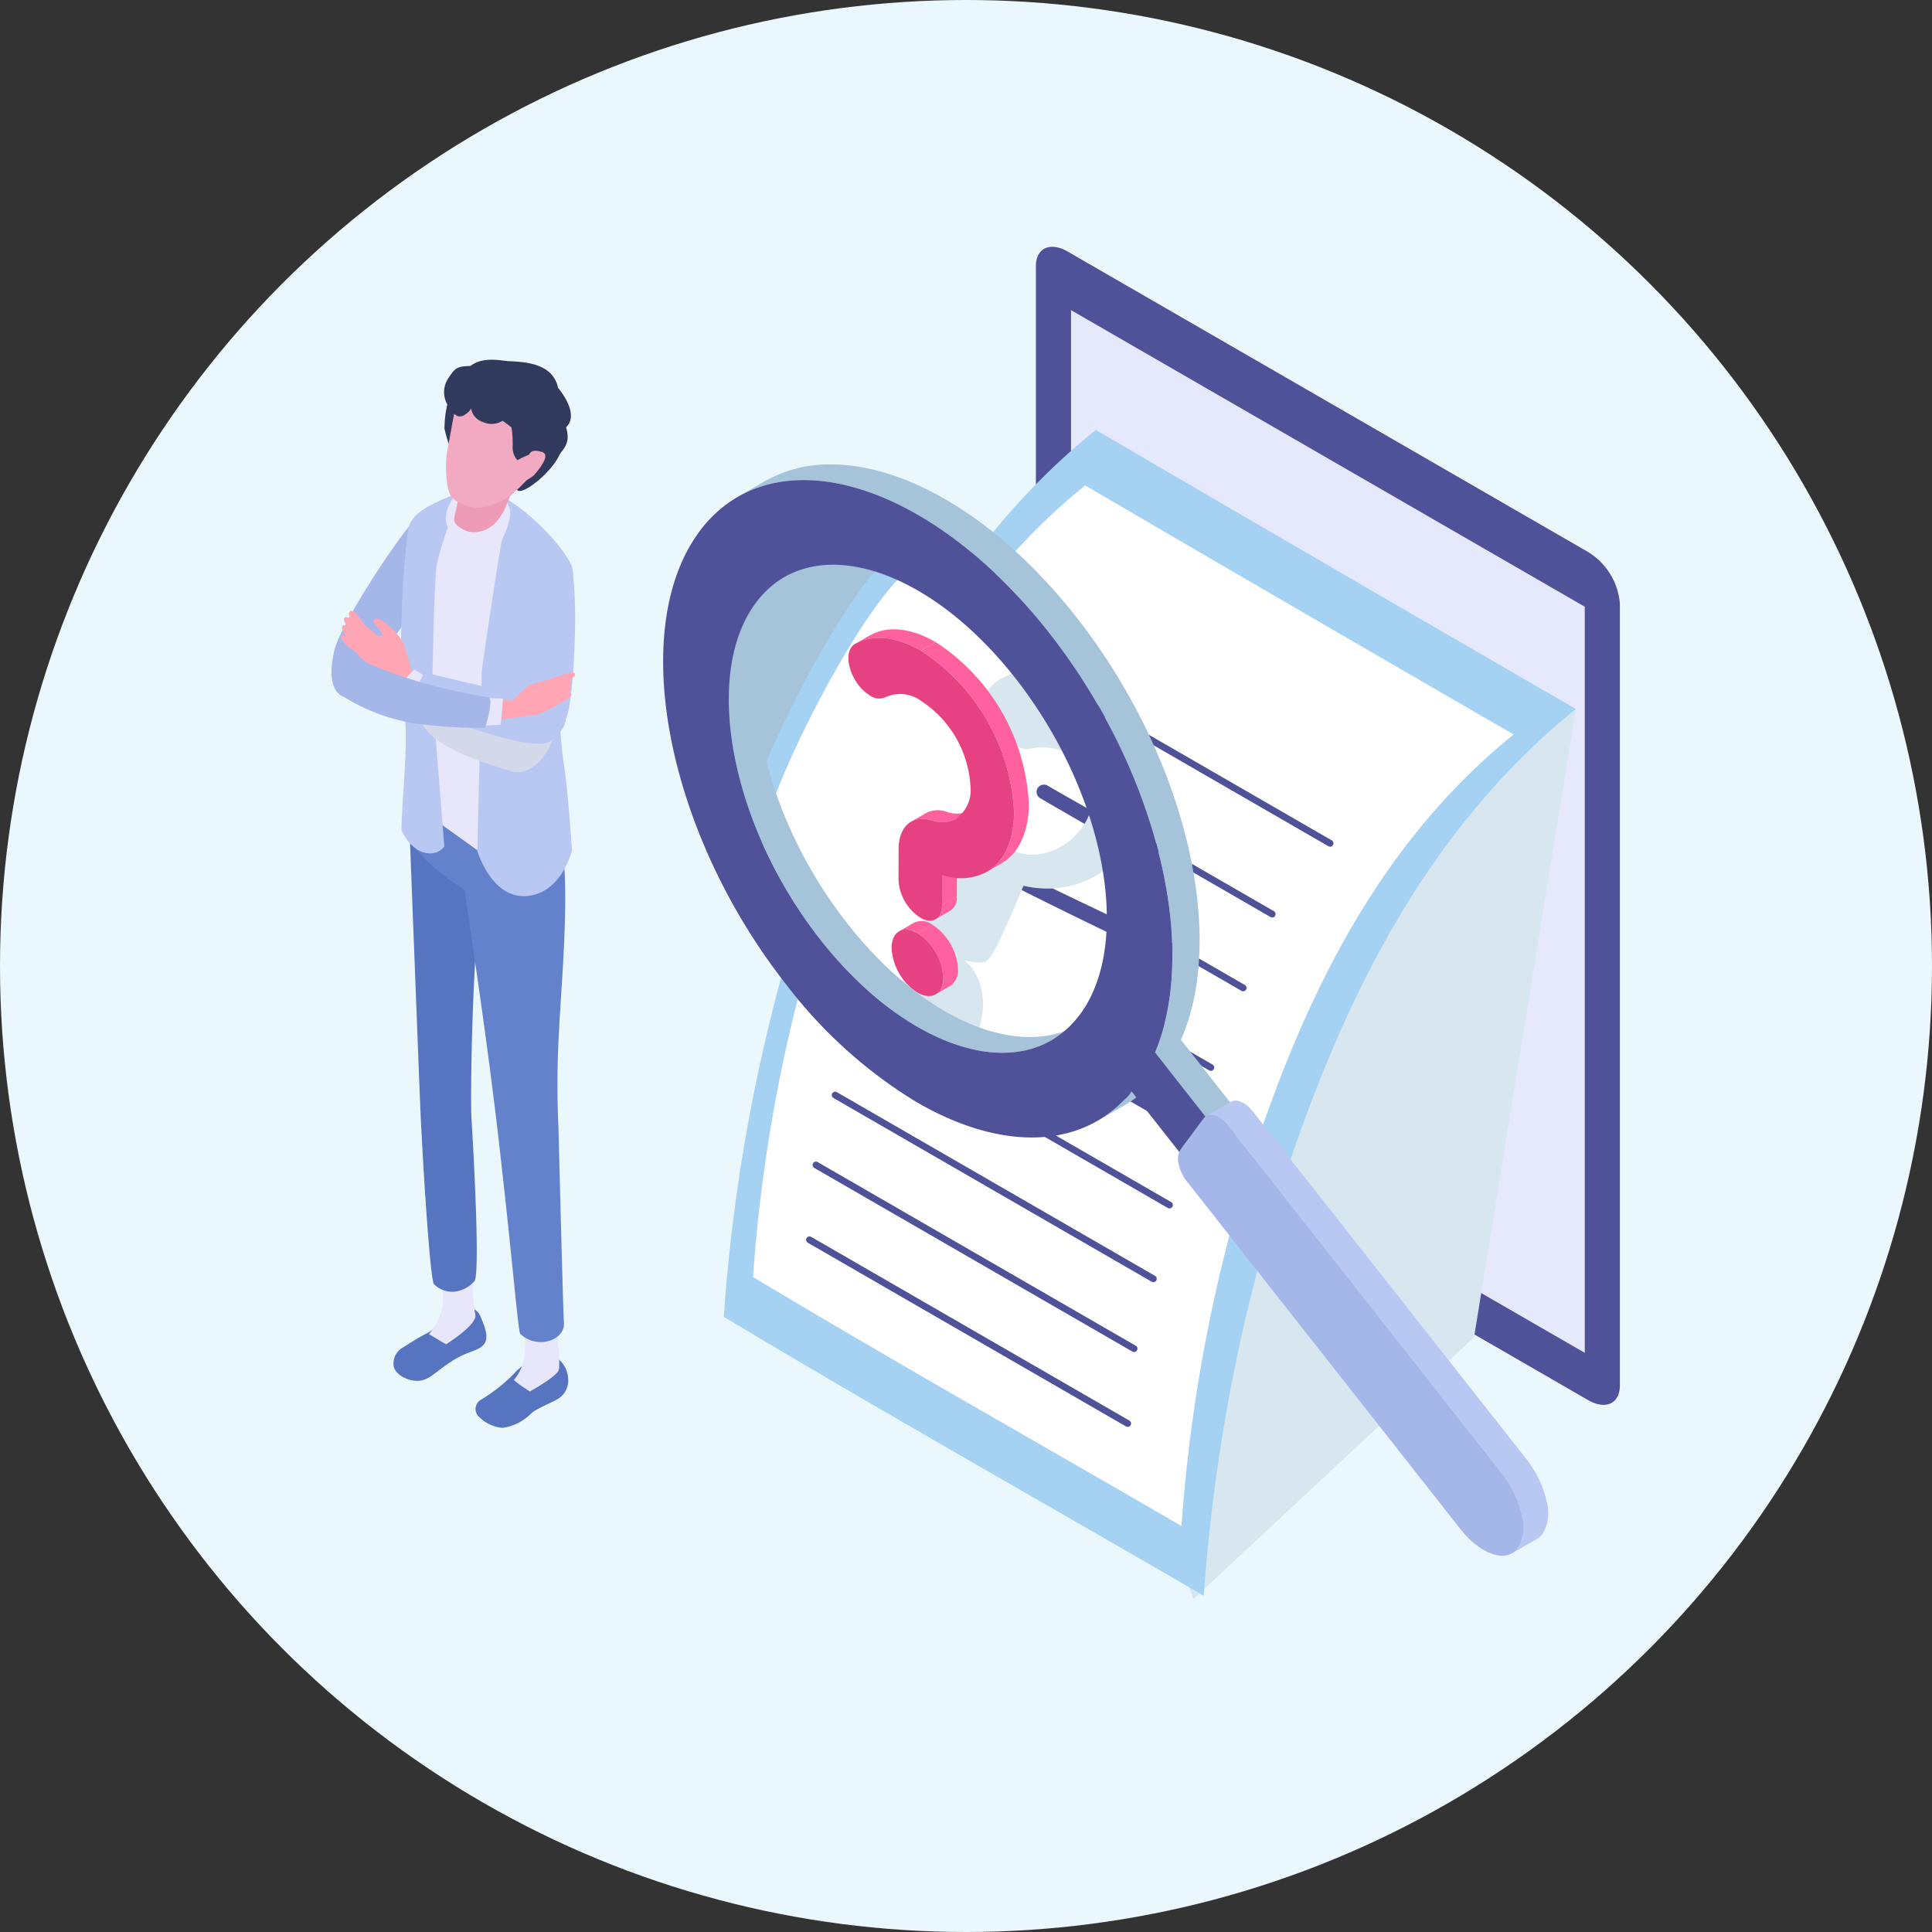 <svg xmlns="http://www.w3.org/2000/svg" xmlns:xlink="http://www.w3.org/1999/xlink" width="213" height="213" viewBox="0 0 213 213">
  <rect x="0" y="0" width="213" height="213" fill="#333333" stroke="none"/>
  <defs>
    <clipPath id="clip-path">
      <rect id="長方形_82028" data-name="長方形 82028" width="142.039" height="149.075" fill="none"/>
    </clipPath>
    <clipPath id="clip-path-3">
      <rect id="長方形_82018" data-name="長方形 82018" width="15.241" height="9.529" fill="none"/>
    </clipPath>
    <clipPath id="clip-path-4">
      <rect id="長方形_82019" data-name="長方形 82019" width="51.209" height="127.625" fill="none"/>
    </clipPath>
    <clipPath id="clip-path-5">
      <path id="パス_177495" data-name="パス 177495" d="M91.323,59.62c-7.756.6-12.971,19.662-11.885,23.568,2.821,10.152,16.269,37.964,34.2,30.092,7.887-3.464.844-42.385-3.836-46.914a22.96,22.96,0,0,0-16.419-6.827q-1.01,0-2.059.081" transform="translate(-79.295 -59.539)" fill="none"/>
    </clipPath>
    <linearGradient id="linear-gradient" x1="-0.427" y1="2.26" x2="-0.42" y2="2.26" gradientUnits="objectBoundingBox">
      <stop offset="0" stop-color="#fff"/>
      <stop offset="0.389" stop-color="#fff"/>
      <stop offset="1" stop-color="#a5c3d9"/>
    </linearGradient>
    <clipPath id="clip-path-7">
      <rect id="長方形_82022" data-name="長方形 82022" width="27.624" height="44.046" fill="none"/>
    </clipPath>
    <clipPath id="clip-path-8">
      <path id="パス_177511" data-name="パス 177511" d="M91.552,69.412a10.363,10.363,0,0,0-3.134,2.829c-5.925,7.968-2.732,24.593,7.131,37.13,8.368,10.636,18.851,14.914,25.455,11.1L124,118.745c-6.6,3.813-17.088-.465-25.456-11.1-9.863-12.537-13.056-29.162-7.131-37.13a10.351,10.351,0,0,1,3.134-2.829Z" transform="translate(-85.44 -67.685)" fill="none"/>
    </clipPath>
    <linearGradient id="linear-gradient-2" x1="-0.984" y1="2.021" x2="-0.972" y2="2.021" gradientUnits="objectBoundingBox">
      <stop offset="0" stop-color="#a7c2d8"/>
      <stop offset="0.209" stop-color="#fff"/>
      <stop offset="1" stop-color="#a5c3d9"/>
    </linearGradient>
    <clipPath id="clip-path-9">
      <path id="パス_177512" data-name="パス 177512" d="M90.38,48.638l-2.992,1.727c8.9-5.137,23.019.625,34.294,14.955,13.289,16.89,17.59,39.285,9.607,50.02a13.947,13.947,0,0,1-4.222,3.811l2.992-1.727a13.953,13.953,0,0,0,4.222-3.811c7.983-10.736,3.682-33.13-9.607-50.02-8.548-10.864-18.73-16.8-27.033-16.8a14.35,14.35,0,0,0-7.26,1.848" transform="translate(-87.388 -46.79)" fill="none"/>
    </clipPath>
    <linearGradient id="linear-gradient-3" x1="-0.816" y1="1.713" x2="-0.807" y2="1.713" xlink:href="#linear-gradient-2"/>
    <clipPath id="clip-path-10">
      <path id="パス_177513" data-name="パス 177513" d="M174.613,168.613l9.006,11.447,2.719-1.57-9.006-11.447Z" transform="translate(-174.613 -167.043)" fill="none"/>
    </clipPath>
    <linearGradient id="linear-gradient-4" x1="-4.996" y1="3.752" x2="-4.967" y2="3.752" xlink:href="#linear-gradient-2"/>
  </defs>
  <g id="グループ_125584" data-name="グループ 125584" transform="translate(18328.461 9086.353)">
    <ellipse id="楕円形_5671" data-name="楕円形 5671" cx="106.5" cy="106.5" rx="106.5" ry="106.5" transform="translate(-18328.461 -9086.353)" fill="#eaf7fd"/>
    <g id="グループ_125578" data-name="グループ 125578" transform="translate(-18291.91 -9059.144)">
      <g id="グループ_122003" data-name="グループ 122003" clip-path="url(#clip-path)">
        <g id="グループ_121987" data-name="グループ 121987">
          <g id="グループ_121986" data-name="グループ 121986" clip-path="url(#clip-path)">
            <path id="パス_177443" data-name="パス 177443" d="M16.91,230.752a4.065,4.065,0,0,0,1.784-1.759c.185-.406-.082-1.5,1.841-1.37s2.256.952,2.393,1.34,1.015,2.053.381,2.913-1.7.682-3.672,1.97c-1.684,1.1-2.229,1.85-3.279,2.071s-2.743-.447-3.028-1.511a2.034,2.034,0,0,1,1.1-2.179c.591-.4,1.887-1.19,2.476-1.475" transform="translate(-6.467 -110.93)" fill="#5674bf"/>
            <path id="パス_177444" data-name="パス 177444" d="M22.222,222.38l3.541-1.074a21.683,21.683,0,0,0,.305,4.287c.256,1.094-3.231,3.265-3.231,3.265l-1.875-1.122s2.39-2.751,1.26-5.356" transform="translate(-10.216 -107.857)" fill="#e8e6fb"/>
            <path id="パス_177445" data-name="パス 177445" d="M17.955,155.749c-.181-4.3-1.2-30.963-1.2-30.963l7.985,6.779c-1.064,6.932-1.295,23.15-1.144,25.4s.986,16.943.336,17.876a3.45,3.45,0,0,1-2.305,1.179,2.847,2.847,0,0,1-2.174-.842c-.47-.7-1.319-15.131-1.5-19.427" transform="translate(-8.166 -60.816)" fill="#5674bf"/>
            <path id="パス_177446" data-name="パス 177446" d="M31.45,245.181a1.186,1.186,0,0,1,.048-1.932,18.492,18.492,0,0,0,3.777-2.975c.44-.623,3-2.39,4.064-2a2.953,2.953,0,0,1,1.847,2.655,2.344,2.344,0,0,1-1,2.1c-.535.409-2.452,1.1-3.066,1.681a5.5,5.5,0,0,1-3.16,1.595,4.071,4.071,0,0,1-2.507-1.124" transform="translate(-15.097 -116.098)" fill="#5674bf"/>
            <path id="パス_177447" data-name="パス 177447" d="M40.027,230.178l3.785-.186s.608,5.189.358,5.939-3.183,2.358-3.183,2.358-1.851-1.179-1.741-1.3c2.187-2.481.781-6.808.781-6.808" transform="translate(-19.125 -112.09)" fill="#e8e6fb"/>
            <path id="パス_177448" data-name="パス 177448" d="M38.458,123.675c.236.523.7,3.524.438,10.359-.313,8.212-1.068,12.969-.665,21.577,0,0,.522,20.791.6,21.378s-.3,1.73-1.88,2.077a3.274,3.274,0,0,1-2.935-.842c-.243-.247-.863-8.361-2.47-22.168-1.8-15.49-4.655-32.263-4.428-32.807,1.837-4.4,8.91-4.964,11.34.425" transform="translate(-13.21 -58.382)" fill="#6482cc"/>
            <path id="パス_177449" data-name="パス 177449" d="M16.324,113.453c-.543,1.64-.635,1.715-.239,4.908s9.413,9.1,11.735,8.5a19.36,19.36,0,0,0,5.421-3.114c.392-1.189-.46-7.621-.73-8.737-.545-2.251-7.3-4.011-9.976-4.409-1.264-.188-5.667,1.212-6.21,2.852" transform="translate(-7.721 -53.895)" fill="#6482cc"/>
            <path id="パス_177450" data-name="パス 177450" d="M9.459,58.845c.778-.1,2.85,6.352,2.127,6.708-.51.252-7.693,11.01-7.693,11.01s-2.8-.533-3.419-2.692c-.547-1.907,8.206-14.925,8.984-15.026" transform="translate(-0.219 -28.678)" fill="#a5b7e8"/>
            <path id="パス_177451" data-name="パス 177451" d="M25.227,53.927c1.93,1.1,4.742,4.685,4.742,4.685l-2.606,36.4-9.286-6.666L16.424,61.531s2.465-4.953,4.3-5.823,2.573-2.879,4.5-1.781" transform="translate(-8.004 -26.126)" fill="#e8e6fb"/>
            <path id="パス_177452" data-name="パス 177452" d="M21.519,52.738c-2.646,1.06-5.344,2.089-5.735,3.926S14.357,70.446,15.376,77.8c.37,2.667-.393,9.568-.379,12.229,1.165,2.679,3.674,3.219,4.717,1.78L18.371,74.891s.184-11.8.489-13.937,2.659-8.217,2.659-8.217" transform="translate(-7.281 -25.703)" fill="#b8c8f2"/>
            <path id="パス_177453" data-name="パス 177453" d="M41.8,60.994c-.516-1.7-4.887-6.738-8.79-8.316,0,0,1.451,3.707,1.087,5.19S31.847,72.31,31.847,72.31l-.5,19.944s1.533,5.29,5.43,5,5.009-5.042,5.009-5.042-.445-6.742-.87-9.314a45.683,45.683,0,0,1-.229-11.467c.324-4.311,1.629-8.74,1.113-10.438" transform="translate(-15.278 -25.673)" fill="#b8c8f2"/>
            <g id="グループ_121982" data-name="グループ 121982" transform="translate(9.456 48.392)" style="mix-blend-mode: multiply;isolation: isolate">
              <g id="グループ_121981" data-name="グループ 121981">
                <g id="グループ_121980" data-name="グループ 121980" clip-path="url(#clip-path-3)">
                  <path id="パス_177454" data-name="パス 177454" d="M33.655,98.736c.323,1.157-1.888,6.117-5.038,5.038-2.835-.971-11.815-3.134-9.909-8.459C19.9,92,33.655,98.736,33.655,98.736" transform="translate(-18.445 -94.398)" fill="#d3d9e8"/>
                </g>
              </g>
            </g>
            <path id="パス_177455" data-name="パス 177455" d="M26.116,52.345c-1.608,1.19-2.462,4.36-.007,4.643,0,0,6.047-.8,5.427-2.942-.664-2.3-4.9-2.243-5.42-1.7" transform="translate(-11.976 -25.36)" fill="#e8e6fb"/>
            <path id="パス_177456" data-name="パス 177456" d="M25.732,30.72c-1.429.551-1.424,3.809-1.453,4.26a13.836,13.836,0,0,0,.788,2.5,20.524,20.524,0,0,0,2.009-3.844c.629-1.779-.889-3.094-1.344-2.918" transform="translate(-11.832 -14.964)" fill="#313a5d"/>
            <path id="パス_177457" data-name="パス 177457" d="M44.123,41.376c-.3-1.1-2.41-.49-3.331-.135-1.429.551-2.26,4.745-2.29,5.2s.682.123.682.123c.318,1.231,5.527-3.046,4.938-5.183" transform="translate(-18.764 -19.859)" fill="#313a5d"/>
            <path id="パス_177458" data-name="パス 177458" d="M26.887,48.438a10.1,10.1,0,0,1-.184,2.885c-.245,1.207-.564,1.736-.037,2.25a3.883,3.883,0,0,0,3.183.828c1-.166,1.752-.8,1.763-1.079a10.636,10.636,0,0,1,1.977-4.648c1.9-2.864-5.17-1.631-6.7-.238" transform="translate(-12.857 -22.876)" fill="#ed9bb6"/>
            <path id="パス_177459" data-name="パス 177459" d="M27.94,41.765a4.1,4.1,0,0,1-2.56-1.035c-.914-.775-.792-4.262-.665-4.943s.482-2.633.482-2.633.228-1.343.369-1.9c1.173-4.637,6.03-5.815,9.5-3.174,4.407,3.36,1.653,6.741-.6,9.587a25.345,25.345,0,0,1-2.669,2.742c-.62.442-2.708,1.533-3.851,1.355" transform="translate(-12.003 -13.011)" fill="#f2aac2"/>
            <path id="パス_177460" data-name="パス 177460" d="M39.593,31.734c1.115-1.073.3-2.891-.891-4.362-.585-2.754-3.765-2.845-5.45-2.928-.842-.042-3.133-.65-4.539.835s.391,4.261.391,4.261a1.87,1.87,0,0,0,1.284,1.6,2.312,2.312,0,0,0,2.213-.125l.967.724a11.176,11.176,0,0,1,.132,2.046,2.137,2.137,0,0,0,.522,1.579s2.866-1.628,2.419-.171c.332.21.628,1.77,1.875-.023.7-1.008,1.639-1.55,1.077-3.432" transform="translate(-13.732 -11.836)" fill="#313a5d"/>
            <path id="パス_177461" data-name="パス 177461" d="M26.928,25.633a3.7,3.7,0,0,1,3,2.185L27.4,29.559a1.83,1.83,0,0,1-.92,1.43c-.956.682-1.548-.577-1.548-.577a2.738,2.738,0,0,1-.409-3.239c.867-1.4,1.111-1.474,2.4-1.54" transform="translate(-11.764 -12.491)" fill="#313a5d"/>
            <path id="パス_177462" data-name="パス 177462" d="M43.183,44.007c.757.231.171,1.323-.888,2.529-.114.129-1,.792-1.236.605-.349-.271.177-1.53.293-1.777.435-.928.2-1.858,1.831-1.358" transform="translate(-19.953 -21.379)" fill="#f2aac2"/>
            <path id="パス_177463" data-name="パス 177463" d="M33.235,55.558c-.448.814-1.4,3.243-4.1,2.963l-.6,1.182h0c.211.876,2.226,2.289,2.226,2.289a21.791,21.791,0,0,0,2.044-2.842c.5-1,1.281-3.215.42-3.593" transform="translate(-13.911 -27.077)" fill="#e8e6fb"/>
            <path id="パス_177464" data-name="パス 177464" d="M11.918,85.146c.527-.952.954-1.325.085-3.03-.178-.35-2.4-2.767-2.915-2.026-.244.35.51.886.685,1.157a4.895,4.895,0,0,1,.629,2.372c.082,1.088.587,1.273,1.516,1.528" transform="translate(-4.405 -38.965)" fill="#ffa5b4"/>
            <path id="パス_177465" data-name="パス 177465" d="M5.768,81.281,4.2,80.693a5.456,5.456,0,0,0-.863-.9c-.247-.123-.544-.257-.63-.047s.058.457.152.665a4.6,4.6,0,0,0,.7.978A16.661,16.661,0,0,0,5.6,83.176c.5.289.165-1.9.165-1.9" transform="translate(-1.307 -38.813)" fill="#ffa5b4"/>
            <path id="パス_177466" data-name="パス 177466" d="M5.181,83.421l-1.9-1.171a3.236,3.236,0,0,0-.514-.677c-.163-.148-.3-.337-.472-.108s.18.788.613,1.365a20.559,20.559,0,0,0,2.082,1.887c.437.252.19-1.3.19-1.3" transform="translate(-1.098 -39.651)" fill="#ffa5b4"/>
            <path id="パス_177467" data-name="パス 177467" d="M5.165,85.421,3.2,84.235a3.221,3.221,0,0,0-.624-.577c-.186-.117-.4-.262-.483-.024s.314.744.841,1.237a20.527,20.527,0,0,0,2.38,1.494c.474.172-.152-.944-.152-.944" transform="translate(-1.016 -40.698)" fill="#ffa5b4"/>
            <path id="パス_177468" data-name="パス 177468" d="M7.891,82.055c.067-.428-1.121-1.144-1.121-1.144l-1.353-1.14s-1.07-1.752-1.528-1.437.395,1.339.808,2.055A16.689,16.689,0,0,0,6.513,82.4c.462.346,1.22-.291,1.378-.349" transform="translate(-1.831 -38.159)" fill="#ffa5b4"/>
            <path id="パス_177469" data-name="パス 177469" d="M10.679,84.768a25.8,25.8,0,0,1,.729,2.517,1.011,1.011,0,0,0,.946.678,14.7,14.7,0,0,1-2.346,1.279c-.51.022-3.788-2.916-3.788-2.916s-1.041-.689-.706-1.065a7.738,7.738,0,0,1,.754-.833,3.7,3.7,0,0,1,2.96-.755c.7.075,1.057.08,1.452,1.1" transform="translate(-2.655 -40.76)" fill="#ffa5b4"/>
            <path id="パス_177470" data-name="パス 177470" d="M15.661,90.9a8.009,8.009,0,0,0-2.335,3.271l2.619.842,1.341-3.054Z" transform="translate(-6.495 -44.303)" fill="#e8e6fb"/>
            <path id="パス_177471" data-name="パス 177471" d="M31.794,94.741,18.215,91.554l-1.791,3.621s13.482,5.44,15.616,3.994,2.736-3.729-.246-4.429" transform="translate(-8.004 -44.62)" fill="#b8c8f2"/>
            <path id="パス_177472" data-name="パス 177472" d="M45.195,68.444c-.932-1.635-3.667,2.159-3.667,2.159s-.386,3.4-.647,8.239c-.248,4.581-2.4,5.337-2.2,6.206.418,1.788,5.054,2.165,6.018.139s1.426-15.108.494-16.744" transform="translate(-18.846 -33.158)" fill="#b8c8f2"/>
            <path id="パス_177473" data-name="パス 177473" d="M40.38,96.794a15.421,15.421,0,0,0,3.236-1.642c.332-.155-.8-1.526-1.091-1.7-.33-.2.563-.872.185-.8-.4.078-2.3.618-2.827.772-.42.122-1.252,1.111-1.919,1.652s-1.3.4-1.212.868c0,0,.294,1.3,3.628.85" transform="translate(-17.908 -45.152)" fill="#ffa5b4"/>
            <path id="パス_177474" data-name="パス 177474" d="M49.333,95.2a3.354,3.354,0,0,1-.945.469,3,3,0,0,0-.6.337l-.346-.772a7.186,7.186,0,0,1,1.9-.5c.224.143.22.208-.005.47" transform="translate(-23.121 -46.157)" fill="#ffa5b4"/>
            <path id="パス_177475" data-name="パス 177475" d="M49.8,96.361c-.261.21-.289.321-.579.421a3.025,3.025,0,0,0-.6.337l-.346-.772s1.327-.587,1.532-.457c.224.143.22.208-.005.47" transform="translate(-23.525 -46.725)" fill="#ffa5b4"/>
            <path id="パス_177476" data-name="パス 177476" d="M48.708,93.925a4.723,4.723,0,0,1-1.335.517c-.356.1-.411.257-.764.336-.592-.044-.6-.523.123-.925.434-.174,1.828-.835,2.085-.651.282.2.22.393-.109.723" transform="translate(-22.505 -45.408)" fill="#ffa5b4"/>
            <path id="パス_177477" data-name="パス 177477" d="M48.524,92.216a10.607,10.607,0,0,1-2.018.789c-.4-.09-1.416-.109-1.176-.356.105-.108,3.239-1.324,3.468-1.1.25.241.1.393-.274.672" transform="translate(-22.075 -44.603)" fill="#ffa5b4"/>
            <path id="パス_177478" data-name="パス 177478" d="M30.388,99.985l6.385-.909L34.86,97.443c-.128.032-4.055-.14-4.055-.14Z" transform="translate(-14.81 -47.422)" fill="#ffa5b4"/>
            <path id="パス_177479" data-name="パス 177479" d="M31.725,97.072a5.162,5.162,0,0,0-.735,3.1L33.764,100l.246-2.892Z" transform="translate(-15.103 -47.309)" fill="#e8e6fb"/>
            <path id="パス_177480" data-name="パス 177480" d="M16.941,95.275A54.2,54.2,0,0,1,9.258,94.8,21.331,21.331,0,0,1,1.4,91.886c-2.1-.741-1.321-4.657-.965-5.168s5.226,3.318,16.852,5.19c.667.108-.349,3.368-.349,3.368" transform="translate(0 -42.241)" fill="#a5b7e8"/>
            <path id="パス_177481" data-name="パス 177481" d="M212.359,127.148l-57.37-33.122a7.388,7.388,0,0,1-3.507-5.671V2.147c0-2.014,1.57-2.74,3.507-1.622l57.37,33.122a7.388,7.388,0,0,1,3.507,5.671v86.208c0,2.014-1.57,2.74-3.507,1.622" transform="translate(-73.827 0)" fill="#505299"/>
            <path id="パス_177482" data-name="パス 177482" d="M215.675,128.576l-56.641-32.7V13.617l56.641,32.7Z" transform="translate(-77.507 -6.636)" fill="#e6e8fb"/>
            <g id="グループ_121985" data-name="グループ 121985" transform="translate(85.974 21.45)" style="mix-blend-mode: multiply;isolation: isolate">
              <g id="グループ_121984" data-name="グループ 121984">
                <g id="グループ_121983" data-name="グループ 121983" clip-path="url(#clip-path-4)">
                  <path id="パス_177483" data-name="パス 177483" d="M176.763,169.467l-9.054-24.945V41.842l51.209,29.5-11.224,69.288Z" transform="translate(-167.709 -41.842)" fill="#d8e6f0"/>
                </g>
              </g>
            </g>
            <path id="パス_177484" data-name="パス 177484" d="M125.378,39.4C113.289,49.088,104.552,62.62,98.41,77.257Q96.4,82,94.679,86.885a193.7,193.7,0,0,0-10.322,50.287c17.5,10.5,35.278,20.5,52.917,30.752a195.449,195.449,0,0,1,9.042-46.536c6.671-20.076,15.876-38.183,31.979-51.231Q151.8,54.845,125.378,39.4" transform="translate(-41.113 -19.205)" fill="#a5d1f2"/>
            <path id="パス_177485" data-name="パス 177485" d="M127.267,51.331c-10.791,8.644-18.59,20.723-24.073,33.788q-1.79,4.231-3.33,8.6A172.894,172.894,0,0,0,90.65,138.6c15.618,9.37,31.491,18.3,47.237,27.451a174.474,174.474,0,0,1,8.071-41.54c5.955-17.92,14.172-34.084,28.546-45.732q-23.652-13.669-47.237-27.451" transform="translate(-44.18 -25.017)" fill="#fff"/>
            <path id="パス_177486" data-name="パス 177486" d="M137.512,233.826a.369.369,0,0,1-.186-.05l-35.082-20.254a.372.372,0,0,1,.372-.645L137.7,233.132a.372.372,0,0,1-.187.695" transform="translate(-49.739 -103.724)" fill="#505299"/>
            <path id="パス_177487" data-name="パス 177487" d="M138.888,217.729a.369.369,0,0,1-.186-.05L103.62,197.425a.372.372,0,0,1,.372-.644l35.082,20.254a.372.372,0,0,1-.187.695" transform="translate(-50.41 -95.879)" fill="#505299"/>
            <path id="パス_177488" data-name="パス 177488" d="M143.038,202.705a.369.369,0,0,1-.186-.05L107.77,182.4a.372.372,0,0,1,.372-.645l35.082,20.254a.372.372,0,0,1-.187.695" transform="translate(-52.433 -88.557)" fill="#505299"/>
            <path id="パス_177489" data-name="パス 177489" d="M146.507,186.84a.377.377,0,0,1-.186-.049L111.24,166.536a.372.372,0,1,1,.372-.645l35.081,20.254a.372.372,0,0,1-.186.694" transform="translate(-54.123 -80.825)" fill="#505299"/>
            <path id="パス_177490" data-name="パス 177490" d="M150.768,171.033a.369.369,0,0,1-.186-.05L115.5,150.729a.372.372,0,0,1,.372-.645l35.081,20.254a.372.372,0,0,1-.186.695" transform="translate(-56.2 -73.121)" fill="#505299"/>
            <path id="パス_177491" data-name="パス 177491" d="M155.4,157.262a.37.37,0,0,1-.186-.05l-35.082-20.254a.372.372,0,0,1,.372-.644l35.082,20.254a.372.372,0,0,1-.187.695" transform="translate(-58.457 -66.41)" fill="#505299"/>
            <path id="パス_177492" data-name="パス 177492" d="M162.341,140.144a.369.369,0,0,1-.186-.05L127.073,119.84a.372.372,0,0,1,.372-.645l35.082,20.254a.372.372,0,0,1-.187.695" transform="translate(-61.84 -58.067)" fill="#505299"/>
            <path id="パス_177493" data-name="パス 177493" d="M168.6,124.28a.369.369,0,0,1-.186-.05l-35.081-20.254a.372.372,0,1,1,.372-.644l35.081,20.254a.372.372,0,0,1-.187.695" transform="translate(-64.891 -50.336)" fill="#505299"/>
            <path id="パス_177494" data-name="パス 177494" d="M181.043,109.047a.369.369,0,0,1-.186-.05L145.776,88.743a.372.372,0,1,1,.372-.644l35.082,20.254a.372.372,0,0,1-.187.695" transform="translate(-70.955 -42.912)" fill="#505299"/>
          </g>
        </g>
        <g id="グループ_121989" data-name="グループ 121989" transform="translate(40.65 30.522)">
          <g id="グループ_121988" data-name="グループ 121988" clip-path="url(#clip-path-5)">
            <rect id="長方形_82021" data-name="長方形 82021" width="66.097" height="49.857" transform="translate(-7.86 60.827) rotate(-83.512)" fill="url(#linear-gradient)"/>
          </g>
        </g>
        <g id="グループ_121994" data-name="グループ 121994">
          <g id="グループ_121993" data-name="グループ 121993" clip-path="url(#clip-path)">
            <path id="パス_177496" data-name="パス 177496" d="M105.963,64.8C100.992,66.782,87.99,92.389,89.076,96.3c2.821,10.151,19.566,35.389,37.5,27.516,7.887-3.463,5.546-37.022-3.836-46.914s-11.8-14.075-16.773-12.1" transform="translate(-43.381 -31.349)" fill="#a5d1f2"/>
            <path id="パス_177497" data-name="パス 177497" d="M109.411,68.251c-4.971,1.98-17.973,27.586-16.887,31.493,2.821,10.151,19.566,35.389,37.5,27.516,7.887-3.463,5.546-37.022-3.836-46.914s-11.8-14.075-16.773-12.1" transform="translate(-45.062 -33.03)" fill="#fff"/>
            <path id="パス_177498" data-name="パス 177498" d="M132.893,127.116a.806.806,0,0,0-.808,1.394c5.541,3.218,20.85,10.507,20.85,10.507l.661-1.673s-15.239-7.071-20.7-10.229" transform="translate(-64.178 -61.899)" fill="#505299"/>
            <path id="パス_177499" data-name="パス 177499" d="M163.485,121.766c-1.648-.906-6.3-3.477-10.7-6.019a.806.806,0,0,0-.807,1.394c4.31,2.5,8.857,5.129,10.663,6.172a.806.806,0,0,0,1.152-.4l.056-.144a.8.8,0,0,0-.36-1" transform="translate(-73.871 -56.358)" fill="#505299"/>
            <g id="グループ_121992" data-name="グループ 121992" transform="translate(61.937 46.62)" style="mix-blend-mode: multiply;isolation: isolate">
              <g id="グループ_121991" data-name="グループ 121991">
                <g id="グループ_121990" data-name="グループ 121990" clip-path="url(#clip-path-7)">
                  <path id="パス_177500" data-name="パス 177500" d="M128.181,152.366h0c-4.616-2.309-8.6,3.869-7,8.8,1.506,4.639,6.348,4.7,8.636.11,1.667-3.345.918-7.425-1.636-8.907" transform="translate(-120.821 -120.634)" fill="#d8e6f0"/>
                  <path id="パス_177501" data-name="パス 177501" d="M149.846,99.533a9.882,9.882,0,0,0-3.314-3.065l-2.583-4.381c-5.306-2.922-11.276.247-10.187,3.82.307,1.007,3.466,4.082,5.033,3.763,4.758-.968,7.855,2.71,6.96,6.287-.973,3.888-4.924,5.971-7.807,5.235-2.552-.652-7.684-.981-9.1,1.548-2.088,4.19-1.88,6.376-1.737,7.526.2,1.641,5.468,3.348,6.851,2.895,1.083-.355,3.758-7.429,4.246-8.394,9.36,2.169,16.632-7.614,11.64-15.233" transform="translate(-123.845 -90.941)" fill="#d8e6f0"/>
                </g>
              </g>
            </g>
            <path id="パス_177502" data-name="パス 177502" d="M122.066,146.135l1.624-.944a2.005,2.005,0,0,1,2.022.2l-1.624.944a2.005,2.005,0,0,0-2.022-.2" transform="translate(-59.491 -70.667)" fill="#fe619d"/>
            <path id="パス_177503" data-name="パス 177503" d="M129.644,152.505l-1.624.944a2,2,0,0,0,.831-1.828,6.258,6.258,0,0,0-2.84-4.919l1.624-.944a6.258,6.258,0,0,1,2.84,4.919,2,2,0,0,1-.831,1.828" transform="translate(-61.413 -71.037)" fill="#fe619d"/>
            <path id="パス_177504" data-name="パス 177504" d="M123.3,147.229a6.257,6.257,0,0,1,2.84,4.919c-.005,1.809-1.284,2.538-2.858,1.629a6.254,6.254,0,0,1-2.835-4.916c.005-1.809,1.285-2.538,2.854-1.632" transform="translate(-58.7 -71.564)" fill="#e64180"/>
            <path id="パス_177505" data-name="パス 177505" d="M131.562,141.286l-1.624.944a1.684,1.684,0,0,0,.7-1.542l1.625-.944a1.684,1.684,0,0,1-.7,1.542" transform="translate(-63.327 -68.106)" fill="#fe619d"/>
            <path id="パス_177506" data-name="パス 177506" d="M131.317,134.191l1.624-.944-.009,3.331-1.624.944Z" transform="translate(-63.995 -64.94)" fill="#fe619d"/>
            <path id="パス_177507" data-name="パス 177507" d="M124.644,122.444l1.624-.944a2.84,2.84,0,0,1,2.308-.146,3.276,3.276,0,0,0,2.624-.167l-1.624.944a3.276,3.276,0,0,1-2.624.167,2.84,2.84,0,0,0-2.308.146" transform="translate(-60.747 -59.06)" fill="#fe619d"/>
            <path id="パス_177508" data-name="パス 177508" d="M112.561,83.886l1.624-.944c1.949-1.116,4.536-.853,7.288.736l-1.624.944c-2.751-1.589-5.339-1.852-7.288-.736" transform="translate(-54.858 -40.091)" fill="#fe619d"/>
            <path id="パス_177509" data-name="パス 177509" d="M126.777,85.969l1.624-.944a22.622,22.622,0,0,1,10.26,17.772c-.009,3.161-1.087,5.514-3.04,6.627l-1.624.944c1.953-1.113,3.031-3.465,3.04-6.627a22.622,22.622,0,0,0-10.26-17.772" transform="translate(-61.786 -41.438)" fill="#fe619d"/>
            <path id="パス_177510" data-name="パス 177510" d="M119.172,85.519a22.622,22.622,0,0,1,10.26,17.772c-.009,3.161-1.087,5.514-3.04,6.627a6.121,6.121,0,0,1-4.888.322l-.01,3.33c0,1.522-1.082,2.141-2.406,1.377a5.29,5.29,0,0,1-2.4-4.149l.01-3.393c.007-2.535,1.524-3.844,3.683-3.179a3.274,3.274,0,0,0,2.624-.168,3.834,3.834,0,0,0,1.621-3.54,12.063,12.063,0,0,0-5.475-9.483,3.878,3.878,0,0,0-3.889-.394,1.712,1.712,0,0,1-1.7-.172,4.882,4.882,0,0,1-1.695-1.787c-.938-1.62-.934-3.367.011-3.9,1.949-1.116,4.536-.853,7.288.736" transform="translate(-54.181 -40.988)" fill="#e64180"/>
          </g>
        </g>
        <g id="グループ_121996" data-name="グループ 121996" transform="translate(43.8 34.698)">
          <g id="グループ_121995" data-name="グループ 121995" clip-path="url(#clip-path-8)">
            <rect id="長方形_82024" data-name="長方形 82024" width="41.503" height="56.6" transform="translate(-2.947 0)" fill="url(#linear-gradient-2)"/>
          </g>
        </g>
        <g id="グループ_121998" data-name="グループ 121998" transform="translate(44.798 23.986)">
          <g id="グループ_121997" data-name="グループ 121997" clip-path="url(#clip-path-9)">
            <rect id="長方形_82025" data-name="長方形 82025" width="54.875" height="73.924" transform="translate(0 -1.562)" fill="url(#linear-gradient-3)"/>
          </g>
        </g>
        <g id="グループ_122000" data-name="グループ 122000" transform="translate(89.513 85.632)">
          <g id="グループ_121999" data-name="グループ 121999" clip-path="url(#clip-path-10)">
            <rect id="長方形_82026" data-name="長方形 82026" width="17.352" height="17.509" transform="matrix(0.765, -0.644, 0.644, 0.765, -6.412, 5.395)" fill="url(#linear-gradient-4)"/>
          </g>
        </g>
        <g id="グループ_122002" data-name="グループ 122002">
          <g id="グループ_122001" data-name="グループ 122001" clip-path="url(#clip-path)">
            <path id="パス_177514" data-name="パス 177514" d="M177.97,185.447,168.964,174l2.9-3.894,9.007,11.447Z" transform="translate(-82.347 -82.904)" fill="#505299"/>
            <path id="パス_177515" data-name="パス 177515" d="M127.4,100.332c-.624-10.549-5.4-23-13.553-33.368q-1.845-2.343-3.787-4.376c-10.938-11.538-23.586-15.48-31.475-9.954a14.145,14.145,0,0,0-3.25,3.187c-7.986,10.737-3.684,33.134,9.6,50.021a52.067,52.067,0,0,0,14.176,12.814c9.617,5.657,19.027,5.474,24.341-1.671,3.077-4.142,4.33-10.023,3.942-16.652m-10.143,8.775c-5.927,7.963-18.729,4.262-28.592-8.272C79.23,88.839,75.9,73.1,80.82,64.783a11.823,11.823,0,0,1,.721-1.081c5.921-7.969,18.724-4.262,28.586,8.272.7.887,1.356,1.791,1.985,2.712,8.284,12.127,10.658,27.013,5.148,34.421" transform="translate(-34.762 -24.449)" fill="#505299"/>
            <path id="パス_177516" data-name="パス 177516" d="M221.85,233.521a2.06,2.06,0,0,0,.627-.565,4.486,4.486,0,0,0,.463-3.477,11.465,11.465,0,0,0-2.252-4.763L190.53,186.384c-.794-1.009-1.789-1.416-2.416-1.054l2.72-1.57c.626-.362,1.621.045,2.416,1.054l30.158,38.332a11.452,11.452,0,0,1,2.252,4.763,4.486,4.486,0,0,1-.463,3.477,2.069,2.069,0,0,1-.627.564Z" transform="translate(-91.68 -89.494)" fill="#b8c8f2"/>
            <path id="パス_177517" data-name="パス 177517" d="M218.9,235.014c-1.428.825-3.8-.219-5.724-2.67l-30.159-38.333a4.6,4.6,0,0,1-.9-1.925,2.059,2.059,0,0,1,.224-1.6l2.525-3.4a.984.984,0,0,1,.3-.269c.626-.362,1.621.045,2.416,1.054l30.159,38.332a11.466,11.466,0,0,1,2.252,4.763,4.485,4.485,0,0,1-.463,3.477,2.059,2.059,0,0,1-.627.565" transform="translate(-88.727 -90.987)" fill="#a5b7e8"/>
          </g>
        </g>
      </g>
    </g>
  </g>
</svg>
